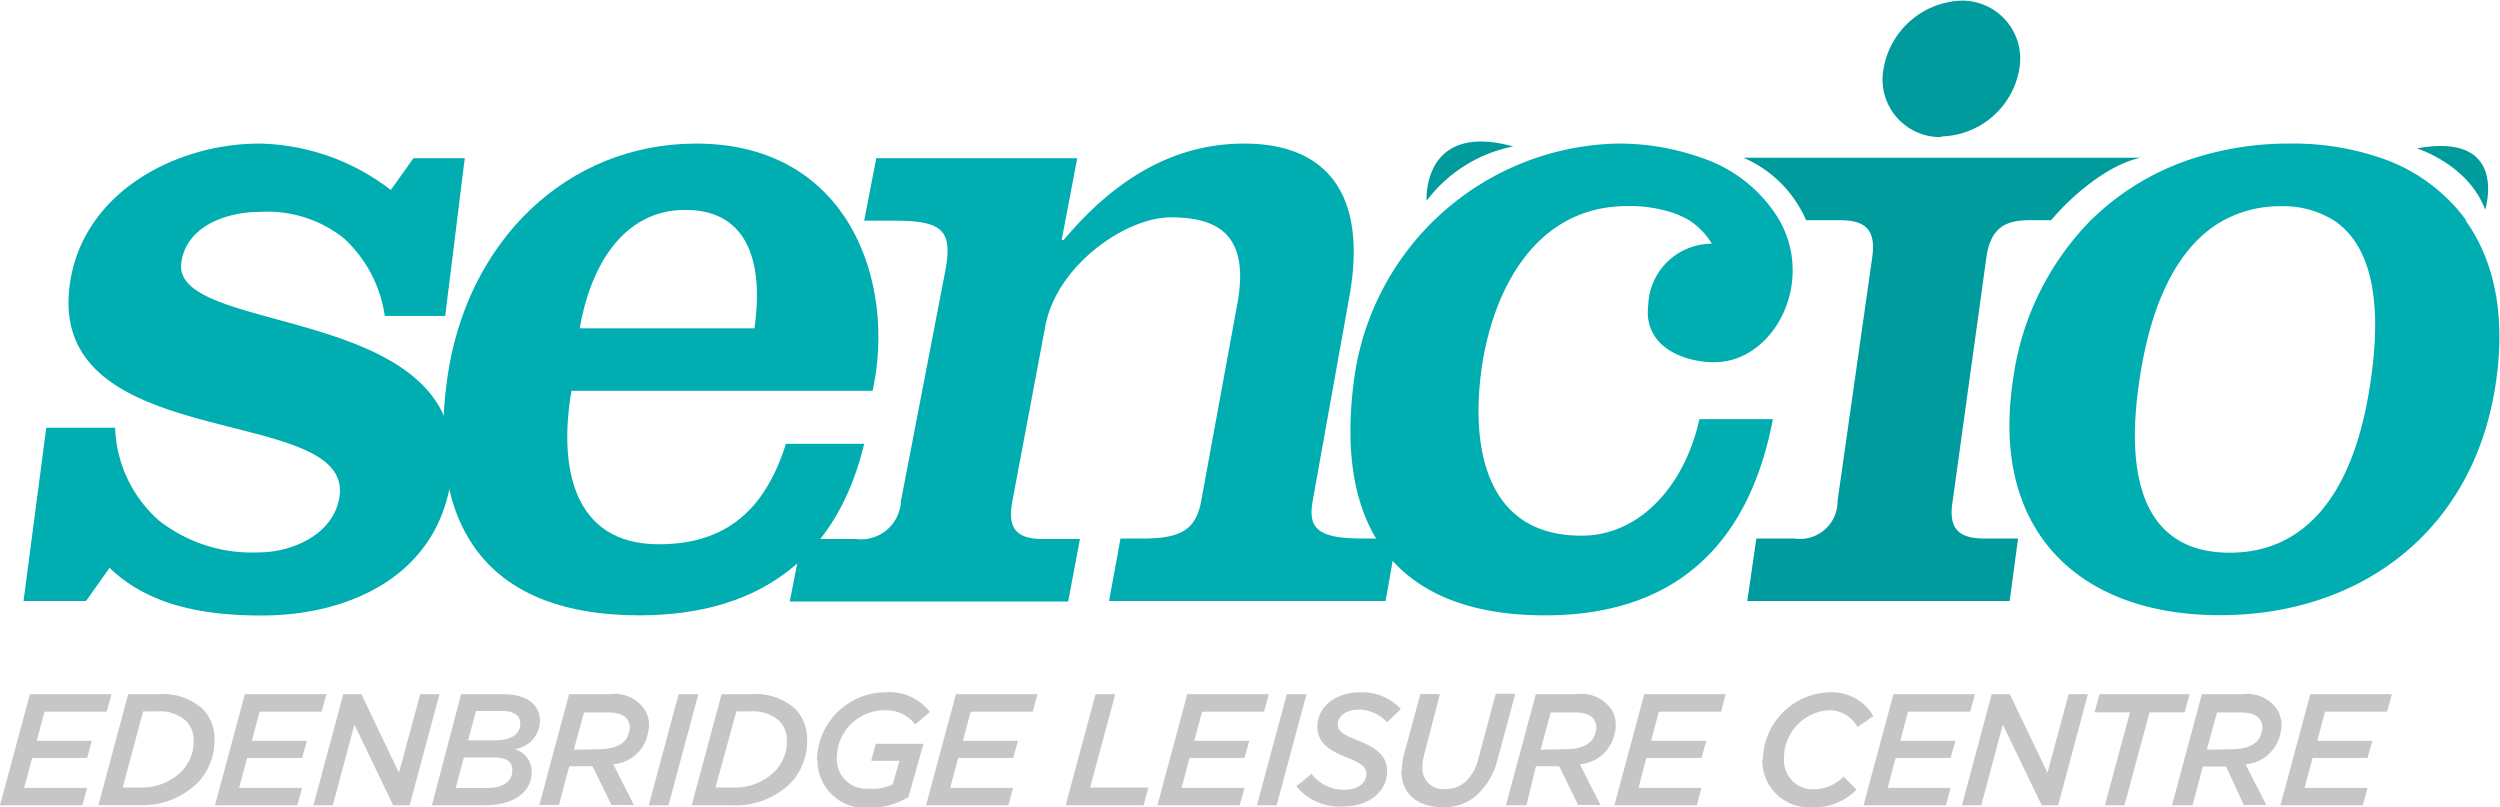 <svg xmlns="http://www.w3.org/2000/svg" xmlns:xlink="http://www.w3.org/1999/xlink" viewBox="0 0 157.23 50.77"><defs><style>.cls-1{fill:none;}.cls-2{clip-path:url(#clip-path);}.cls-3{fill:#00adb0;}.cls-4{clip-path:url(#clip-path-2);}.cls-5{fill:#009b9d;}.cls-6{fill:#c6c6c6;}</style><clipPath id="clip-path" transform="translate(0 -2.67)"><rect class="cls-1" width="157.23" height="56.11"/></clipPath><clipPath id="clip-path-2" transform="translate(0 -2.67)"><rect class="cls-1" y="2.67" width="157.23" height="50.77"/></clipPath></defs><title>Asset 3</title><g id="Layer_2" data-name="Layer 2"><g id="Layer_1-2" data-name="Layer 1"><g class="cls-2"><path class="cls-3" d="M7.24,29.57A8.14,8.14,0,0,0,10,35.41a9.47,9.47,0,0,0,6.29,2c2.08,0,4.77-1.14,5.07-3.58C22.07,28,3,31.3,4.38,20.63c.77-5.9,6.75-8.93,11.92-8.93a13.92,13.92,0,0,1,8.28,2.92l1.42-2h3.23L28,22.54H24.2a8.21,8.21,0,0,0-2.58-4.89A7.72,7.72,0,0,0,16.29,16c-1.94,0-4.58.83-4.89,3.21-.59,4.65,18.28,2.45,17,13.35-.75,6.25-6.35,8.82-11.95,8.82-3.58,0-7.08-.6-9.56-3L5.41,40.47H1.48l1.43-10.9Z" transform="translate(0 -2.67)"/><path class="cls-3" d="M47.45,23.32c.54-3.76-.17-7.45-4.35-7.45-4,0-6,3.69-6.64,7.45ZM35.94,27.25c-.8,4.64,0,9.65,5.49,9.65,4.28,0,6.7-2.21,8-6.32h4.92c-1.62,6.8-6.22,10.79-14.15,10.79-9.23,0-13.41-5.19-12.08-14.84,1.19-8.7,7.55-14.83,15.66-14.83,9.63,0,12.59,8.75,11.1,15.55Z" transform="translate(0 -2.67)"/><path class="cls-3" d="M66.77,17.77h.12c3.1-3.69,6.78-6.07,11.36-6.07,5.17,0,7.77,3.16,6.62,9.59L82.56,34.16c-.31,1.72.28,2.38,3.14,2.38h2.14l-.7,3.93H69.75l.72-3.93H71.9c2.5,0,3.33-.66,3.65-2.38l2.27-12.39c.82-4.47-1.37-5.43-4.19-5.43s-7.17,3-7.89,6.85l-2.07,11c-.33,1.72.26,2.38,1.93,2.38h2.32l-.74,3.93H49.67l.77-3.93h3.38a2.51,2.51,0,0,0,2.84-2.38l2.78-14.42c.49-2.56-.09-3.22-3.15-3.22H54.35l.76-3.93H67.75Z" transform="translate(0 -2.67)"/></g><g class="cls-4"><path class="cls-3" d="M99.45,36.36c-6.18,0-6.89-5.84-6.29-10.36s3.08-10.37,9.2-10.37a8.65,8.65,0,0,1,2.87.43,5.78,5.78,0,0,1,1,.46A4.53,4.53,0,0,1,107.66,18a4,4,0,0,0-4,3.88c-.31,2.5,2.09,3.57,4.16,3.57,2.54,0,4.54-2.32,4.87-4.95a6.4,6.4,0,0,0-.75-3.93A9,9,0,0,0,107,12.59a15.5,15.5,0,0,0-5.33-.89A17.09,17.09,0,0,0,85.17,26.47c-1.31,9.6,2.79,14.9,12,14.9,8.1,0,12.81-4.35,14.33-12.34h-4.62c-.95,4.29-3.83,7.33-7.4,7.33" transform="translate(0 -2.67)"/><path class="cls-3" d="M140.23,37.43c-4.82,0-6.75-3.75-5.67-10.9.77-5.14,2.57-8.51,5.28-10a7.39,7.39,0,0,1,3.6-.89,6,6,0,0,1,3.34.89c2.27,1.5,3.07,4.87,2.33,10-1,7.15-4.07,10.9-8.88,10.9M155.1,16.52a11,11,0,0,0-5.41-3.93A17,17,0,0,0,144,11.7a19.47,19.47,0,0,0-5.93.89,16.3,16.3,0,0,0-6.57,3.93,17.59,17.59,0,0,0-4.89,10c-1.46,9.48,4.08,14.84,13,14.84S155.71,36,157,26.53c.58-4.17-.17-7.54-1.94-10" transform="translate(0 -2.67)"/></g><g class="cls-2"><path class="cls-5" d="M122.1,11.25A5.1,5.1,0,0,0,127,7a3.65,3.65,0,0,0-3.64-4.29A5.15,5.15,0,0,0,118.46,7a3.62,3.62,0,0,0,3.64,4.29" transform="translate(0 -2.67)"/><path class="cls-5" d="M109.65,12.59a7.55,7.55,0,0,1,3.94,3.93h2.15c1.65,0,2.26.66,2,2.39l-2.17,15.25a2.37,2.37,0,0,1-2.72,2.38h-2.39l-.57,3.93h16.5l.53-3.93h-2.11c-1.67,0-2.29-.66-2-2.38l2.11-15.25c.24-1.73,1-2.39,2.69-2.39H129c1.17-1.41,3.52-3.5,5.64-3.93Z" transform="translate(0 -2.67)"/></g><g class="cls-4"><path class="cls-5" d="M95.17,11.88a9,9,0,0,0-5.45,3.42s-.31-5,5.45-3.42" transform="translate(0 -2.67)"/><path class="cls-5" d="M152,12s3.24,1,4.3,3.86c0,0,1.54-4.92-4.3-3.86" transform="translate(0 -2.67)"/></g><g class="cls-2"><polygon class="cls-6" points="1.88 43.66 7.01 43.66 6.71 44.76 2.8 44.76 2.31 46.59 5.78 46.59 5.48 47.67 2.02 47.67 1.52 49.55 5.48 49.55 5.18 50.65 0 50.65 1.88 43.66"/><path class="cls-6" d="M8.06,46.33H10a3.72,3.72,0,0,1,2.73.91,2.69,2.69,0,0,1,.76,2A3.81,3.81,0,0,1,12.33,52a5,5,0,0,1-3.64,1.31H6.19Zm.78,5.87a3.56,3.56,0,0,0,2.56-1,2.68,2.68,0,0,0,.78-1.93A1.73,1.73,0,0,0,11.69,48a2.49,2.49,0,0,0-1.82-.59H9L7.72,52.2Z" transform="translate(0 -2.67)"/><polygon class="cls-6" points="15.4 43.66 20.53 43.66 20.23 44.76 16.33 44.76 15.84 46.59 19.3 46.59 19 47.67 15.54 47.67 15.04 49.55 19 49.55 18.7 50.65 13.52 50.65 15.4 43.66"/><polygon class="cls-6" points="21.59 43.66 22.73 43.66 25.09 48.6 26.43 43.66 27.64 43.66 25.76 50.65 24.73 50.65 22.29 45.57 20.93 50.65 19.71 50.65 21.59 43.66"/><path class="cls-6" d="M29,46.33h2.67c1.54,0,2.29.72,2.29,1.68a1.81,1.81,0,0,1-1.6,1.77,1.48,1.48,0,0,1,1.08,1.43c0,1.24-1.08,2.11-3,2.11H27.16Zm1.63,5.9c1,0,1.59-.41,1.59-1.09s-.47-.83-1.23-.83H29.17l-.51,1.92Zm.51-3c1,0,1.58-.38,1.58-1.06,0-.49-.38-.79-1.16-.79H29.94l-.5,1.85Z" transform="translate(0 -2.67)"/><path class="cls-6" d="M35.79,46.33h2.54a2.28,2.28,0,0,1,2.24,1,1.9,1.9,0,0,1,.19,1.41,2.43,2.43,0,0,1-2.19,2l1.3,2.56H38.46l-1.2-2.44H35.8l-.65,2.44H33.92Zm1.89,3.46c1,0,1.73-.36,1.85-1a.86.86,0,0,0,0-.72c-.13-.37-.55-.59-1.26-.59H36.73l-.64,2.34Z" transform="translate(0 -2.67)"/><polygon class="cls-6" points="42.68 43.66 43.92 43.66 42.04 50.65 40.8 50.65 42.68 43.66"/><path class="cls-6" d="M45.38,46.33h1.89a3.72,3.72,0,0,1,2.73.91,2.69,2.69,0,0,1,.76,2A3.81,3.81,0,0,1,49.64,52,5,5,0,0,1,46,53.32H43.5Zm.77,5.87a3.56,3.56,0,0,0,2.56-1,2.68,2.68,0,0,0,.78-1.93A1.73,1.73,0,0,0,49,48a2.49,2.49,0,0,0-1.82-.59h-.87L45,52.2Z" transform="translate(0 -2.67)"/><path class="cls-6" d="M51.38,50.43a4.33,4.33,0,0,1,4.34-4.22,3.18,3.18,0,0,1,2.76,1.24l-.92.78a2.32,2.32,0,0,0-1.93-.89,3,3,0,0,0-3,3,1.85,1.85,0,0,0,2,1.93A3,3,0,0,0,56.14,52l.43-1.48H54.79l.29-1.07h3l-.95,3.35a4.71,4.71,0,0,1-2.51.68,3,3,0,0,1-3.21-3" transform="translate(0 -2.67)"/><polygon class="cls-6" points="60.12 43.66 65.25 43.66 64.95 44.76 61.05 44.76 60.56 46.59 64.02 46.59 63.72 47.67 60.26 47.67 59.76 49.55 63.72 49.55 63.42 50.65 58.24 50.65 60.12 43.66"/><polygon class="cls-6" points="68.9 43.66 70.14 43.66 68.56 49.53 72.23 49.53 71.92 50.65 67.02 50.65 68.9 43.66"/><polygon class="cls-6" points="74.67 43.66 79.8 43.66 79.5 44.76 75.6 44.76 75.11 46.59 78.57 46.59 78.27 47.67 74.81 47.67 74.31 49.55 78.27 49.55 77.97 50.65 72.79 50.65 74.67 43.66"/><polygon class="cls-6" points="80.93 43.66 82.17 43.66 80.29 50.65 79.05 50.65 80.93 43.66"/><path class="cls-6" d="M81.55,52.11l.93-.77a2.59,2.59,0,0,0,2.1,1c.78,0,1.35-.39,1.35-1,0-.42-.29-.67-1.29-1.06s-1.79-.91-1.79-1.88c0-1.31,1.18-2.19,2.68-2.19a3.32,3.32,0,0,1,2.57,1.05l-.86.84a2.43,2.43,0,0,0-1.8-.8c-.82,0-1.3.45-1.3.92s.35.66,1.36,1.06,1.74.91,1.74,1.88c0,1.37-1.25,2.23-2.73,2.23a3.5,3.5,0,0,1-3-1.3" transform="translate(0 -2.67)"/><path class="cls-6" d="M88.17,51.12A4,4,0,0,1,88.33,50l1-3.68h1.23l-1,3.85a3,3,0,0,0-.1.77,1.3,1.3,0,0,0,1.47,1.35,1.8,1.8,0,0,0,1.31-.53A3,3,0,0,0,93,50.3l1.07-4h1.23l-1.12,4.16A4.48,4.48,0,0,1,93,52.56a3,3,0,0,1-2.28.87c-1.64,0-2.59-.89-2.59-2.31" transform="translate(0 -2.67)"/><path class="cls-6" d="M96.59,46.33h2.53a2.29,2.29,0,0,1,2.25,1,1.9,1.9,0,0,1,.19,1.41,2.44,2.44,0,0,1-2.2,2l1.3,2.56H99.25l-1.19-2.44H96.6L96,53.32H94.71Zm1.88,3.46c1,0,1.73-.36,1.85-1a.86.86,0,0,0,0-.72c-.13-.37-.55-.59-1.26-.59H97.53l-.64,2.34Z" transform="translate(0 -2.67)"/><polygon class="cls-6" points="103.41 43.66 108.53 43.66 108.24 44.76 104.33 44.76 103.84 46.59 107.31 46.59 107.01 47.67 103.54 47.67 103.05 49.55 107.01 49.55 106.71 50.65 101.53 50.65 103.41 43.66"/><path class="cls-6" d="M110.87,50.46a4.31,4.31,0,0,1,4.22-4.25,3,3,0,0,1,2.73,1.5l-1,.69A2,2,0,0,0,115,47.34a3,3,0,0,0-2.8,3.07,1.81,1.81,0,0,0,1.9,1.9,2.65,2.65,0,0,0,1.85-.8l.81.82A3.65,3.65,0,0,1,114,53.44a2.93,2.93,0,0,1-3.16-3" transform="translate(0 -2.67)"/><polygon class="cls-6" points="119.08 43.66 124.21 43.66 123.91 44.76 120 44.76 119.51 46.59 122.98 46.59 122.68 47.67 119.22 47.67 118.72 49.55 122.68 49.55 122.38 50.65 117.2 50.65 119.08 43.66"/><polygon class="cls-6" points="125.26 43.66 126.4 43.66 128.77 48.6 130.1 43.66 131.31 43.66 129.44 50.65 128.41 50.65 125.96 45.57 124.61 50.65 123.39 50.65 125.26 43.66"/><polygon class="cls-6" points="133.96 44.8 131.73 44.8 132.04 43.66 137.71 43.66 137.4 44.8 135.19 44.8 133.61 50.65 132.38 50.65 133.96 44.8"/><path class="cls-6" d="M138.48,46.33H141a2.29,2.29,0,0,1,2.24,1,1.9,1.9,0,0,1,.19,1.41,2.44,2.44,0,0,1-2.2,2l1.3,2.56h-1.41L140,50.88h-1.46l-.65,2.44H136.6Zm1.89,3.46c1,0,1.72-.36,1.84-1a.86.86,0,0,0,0-.72c-.13-.37-.55-.59-1.25-.59h-1.53l-.64,2.34Z" transform="translate(0 -2.67)"/><polygon class="cls-6" points="145.3 43.66 150.43 43.66 150.13 44.76 146.22 44.76 145.74 46.59 149.2 46.59 148.9 47.67 145.44 47.67 144.94 49.55 148.9 49.55 148.6 50.65 143.42 50.65 145.3 43.66"/></g></g></g></svg>